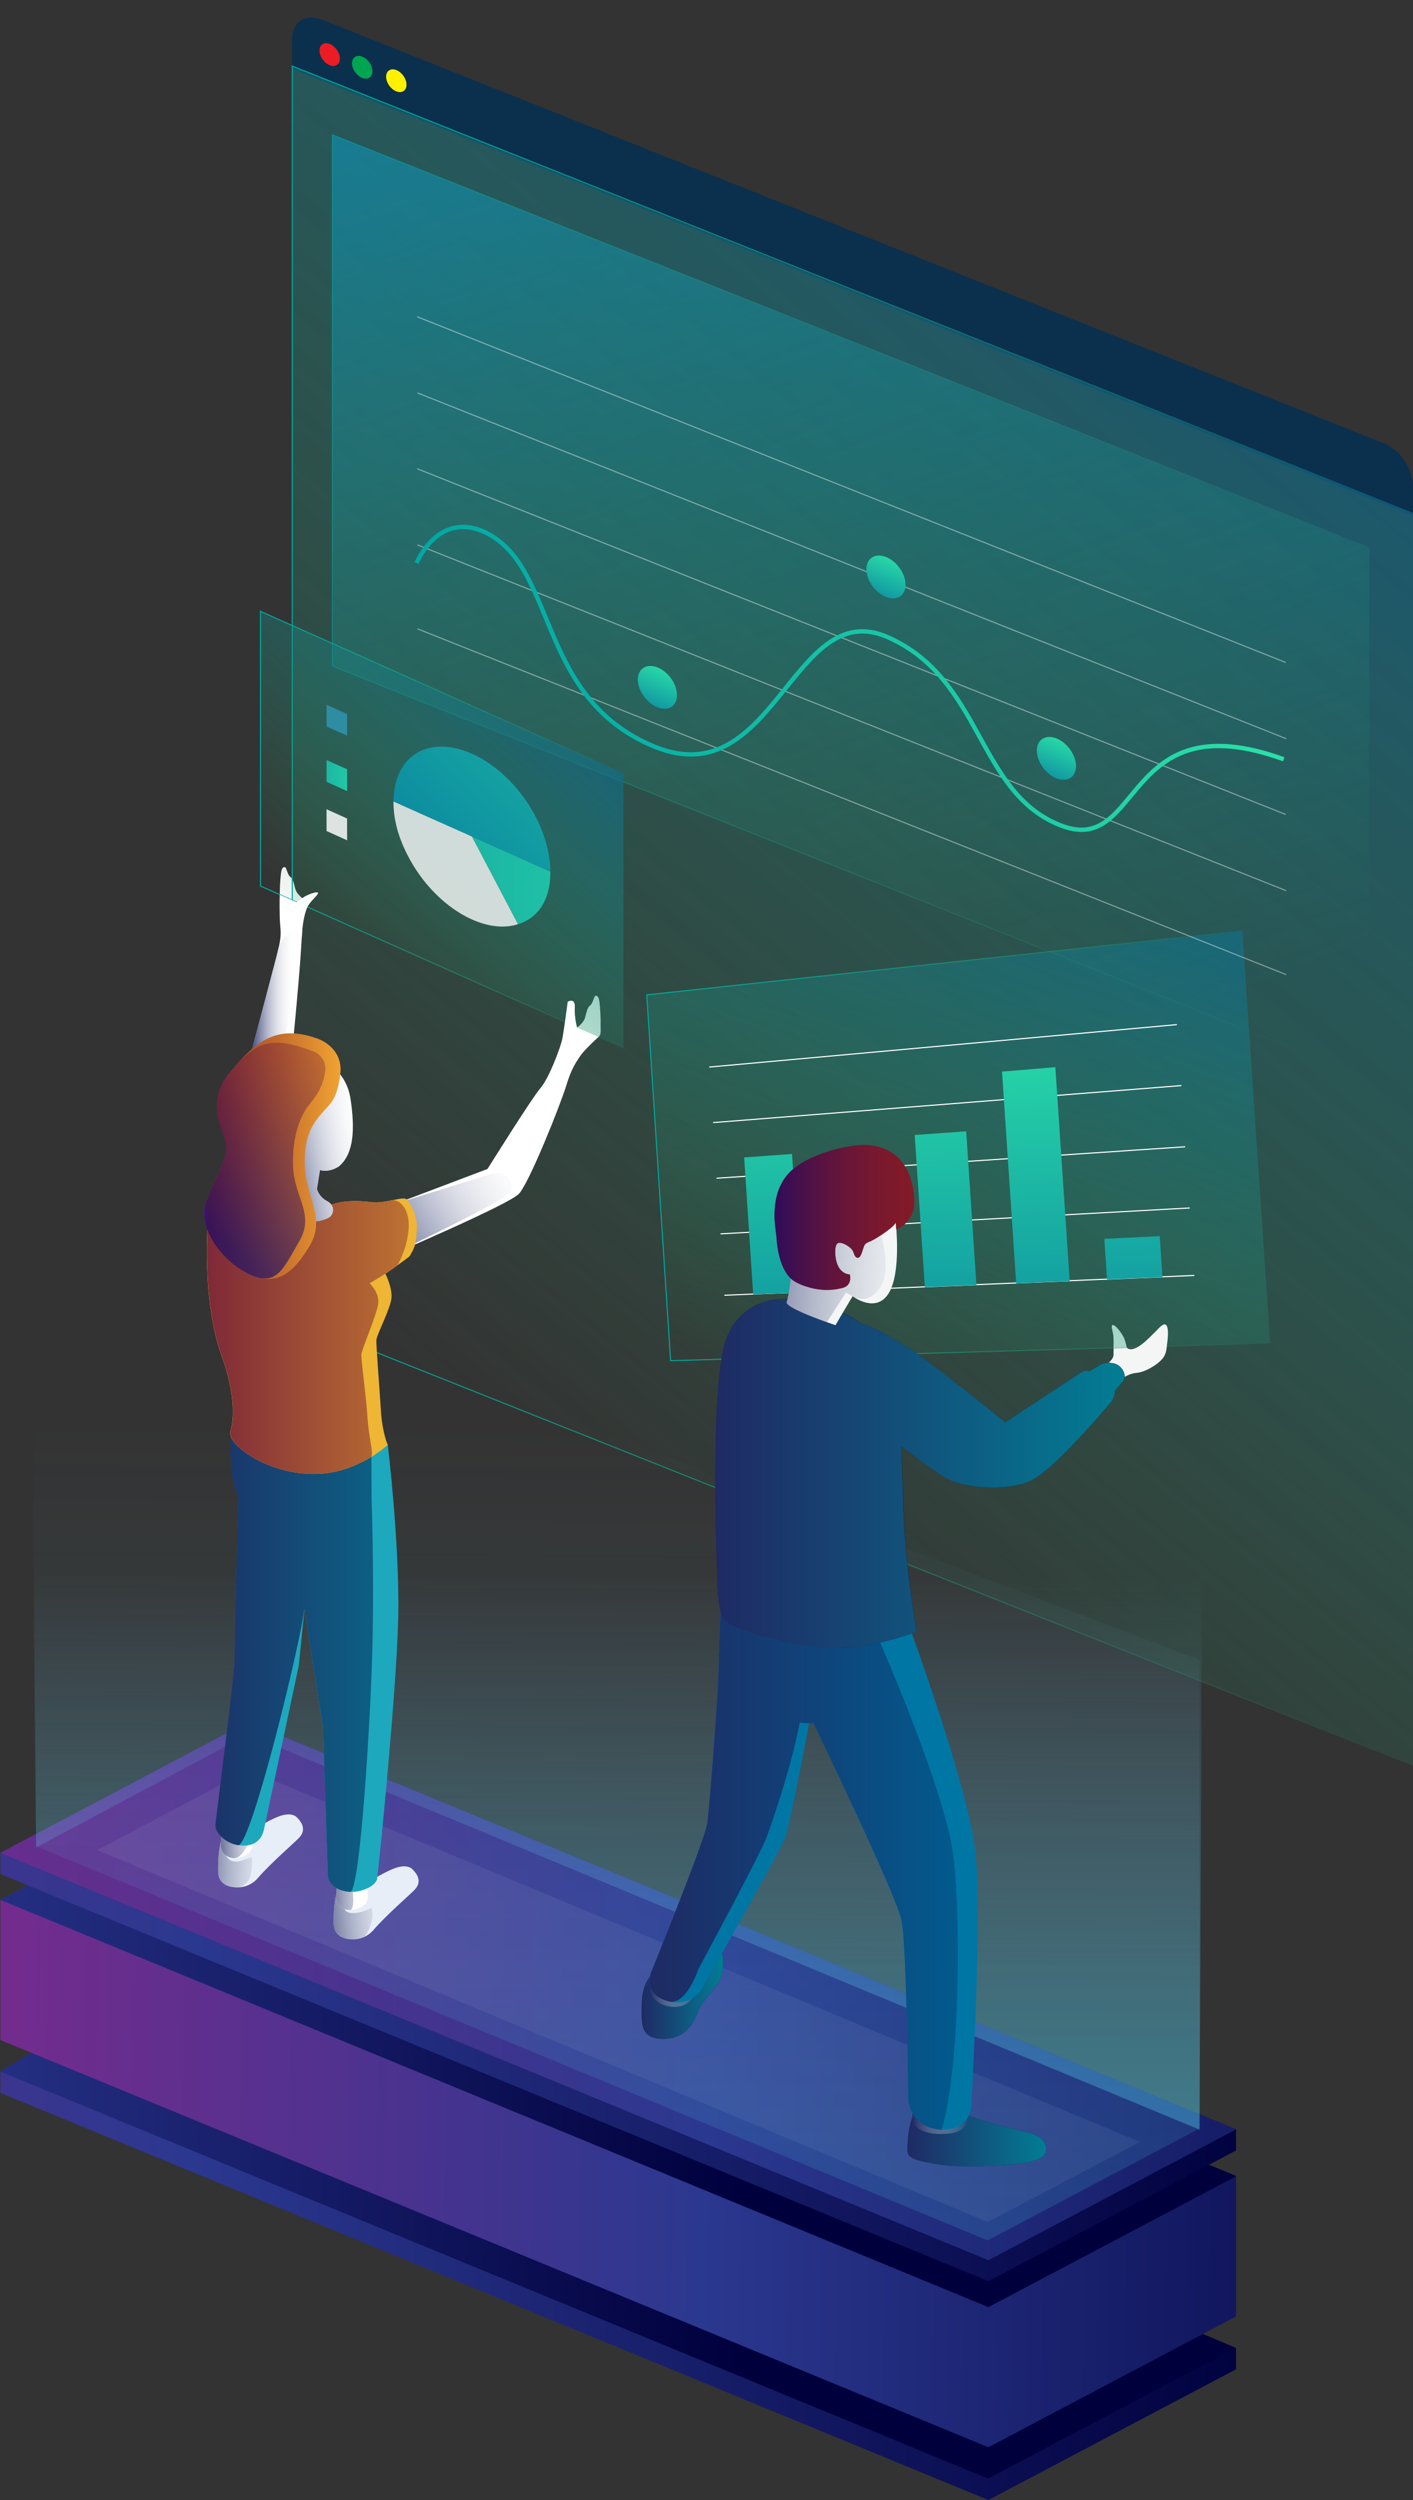 <?xml version="1.0" encoding="utf-8"?>
<!-- Generator: Adobe Illustrator 24.0.1, SVG Export Plug-In . SVG Version: 6.00 Build 0)  -->
<svg version="1.1" id="Mode_Isolation" xmlns="http://www.w3.org/2000/svg" xmlns:xlink="http://www.w3.org/1999/xlink" x="0px"
	 y="0px" viewBox="0 0 1298.2 2296.3" style="enable-background:new 0 0 1298.2 2296.3;" xml:space="preserve">
<rect x="0" y="0" width="1298.2" height="2296.3" fill="#333333" stroke="none"/>
<style type="text/css">
	.st0{fill:url(#SVGID_1_);}
	.st1{fill:url(#SVGID_2_);}
	.st2{fill:url(#SVGID_3_);}
	.st3{fill:url(#SVGID_4_);}
	.st4{fill:url(#SVGID_5_);}
	.st5{fill:url(#SVGID_6_);}
	.st6{opacity:7.000000e-02;fill:#FFFFFF;enable-background:new    ;}
	.st7{fill:url(#SVGID_7_);}
	.st8{opacity:0.39;fill:url(#SVGID_8_);enable-background:new    ;}
	.st9{fill:#F3F6F5;}
	.st10{fill:#0A304D;}
	.st11{fill:url(#SVGID_9_);stroke:url(#SVGID_10_);stroke-miterlimit:10;}
	.st12{fill:#EC1C24;}
	.st13{fill:#00A551;}
	.st14{fill:#FFF100;}
	.st15{fill:url(#SVGID_11_);stroke:url(#SVGID_12_);stroke-miterlimit:10;}
	.st16{fill:none;stroke:#FFFFFF;stroke-miterlimit:10;}
	.st17{fill:url(#SVGID_13_);}
	.st18{fill:url(#SVGID_14_);}
	.st19{fill:url(#SVGID_15_);}
	.st20{fill:url(#SVGID_16_);}
	.st21{fill:url(#SVGID_17_);}
	.st22{opacity:0.5;fill:url(#SVGID_18_);stroke:url(#SVGID_19_);stroke-miterlimit:10;enable-background:new    ;}
	.st23{opacity:0.43;fill:none;stroke:#FFFFFF;stroke-miterlimit:10;enable-background:new    ;}
	.st24{fill:none;stroke:url(#SVGID_20_);stroke-width:4;stroke-miterlimit:10;}
	.st25{fill:url(#SVGID_21_);}
	.st26{fill:url(#SVGID_22_);}
	.st27{fill:url(#SVGID_23_);}
	.st28{fill:#07233A;}
	.st29{fill:url(#SVGID_24_);}
	.st30{fill:url(#SVGID_25_);}
	.st31{fill:url(#SVGID_26_);}
	.st32{fill:url(#SVGID_27_);}
	.st33{fill:#0076A5;}
	.st34{fill:url(#SVGID_28_);}
	.st35{fill:url(#SVGID_29_);}
	.st36{fill:url(#Visage_3_);}
	.st37{fill:#7E1A29;}
	.st38{opacity:0.62;fill:url(#Cheuveux_3_);enable-background:new    ;}
	.st39{fill:#E7EEF7;}
	.st40{fill:url(#SVGID_30_);}
	.st41{fill:#FFFFFF;}
	.st42{fill:url(#SVGID_31_);}
	.st43{fill:url(#SVGID_32_);}
	.st44{fill:url(#SVGID_33_);}
	.st45{fill:#1DA8BE;}
	.st46{fill:url(#SVGID_34_);}
	.st47{fill:url(#SVGID_35_);stroke:url(#SVGID_36_);stroke-miterlimit:10;}
	.st48{fill:#2E8CA3;}
	.st49{fill:url(#SVGID_37_);}
	.st50{fill:url(#SVGID_38_);}
	.st51{opacity:0.78;fill:#FFFFFF;enable-background:new    ;}
	.st52{fill:url(#SVGID_39_);}
	.st53{opacity:0.83;fill:#FFFFFF;enable-background:new    ;}
	.st54{fill:url(#SVGID_40_);}
	.st55{fill:#EFB534;}
	.st56{fill:url(#SVGID_41_);}
	.st57{fill:url(#SVGID_42_);}
	.st58{fill:url(#SVGID_43_);}
	.st59{fill:url(#SVGID_44_);}
	.st60{opacity:0.62;fill:url(#SVGID_45_);enable-background:new    ;}
</style>
<g id="Calque_2_1_">
</g>
<linearGradient id="SVGID_1_" gradientUnits="userSpaceOnUse" x1="-925.779" y1="-10781.334" x2="1171.154" y2="-10819.288" gradientTransform="matrix(1 0 0 -1 0 -8706.724)">
	<stop  offset="0" style="stop-color:#90278E"/>
	<stop  offset="0.525" style="stop-color:#2B388F"/>
	<stop  offset="1" style="stop-color:#00003D"/>
</linearGradient>
<polygon class="st0" points="902.5,2071.8 0.4,1902.8 0.4,1922.3 908.1,2296.3 1135.6,2176.2 1135.6,2156.8 "/>
<linearGradient id="SVGID_2_" gradientUnits="userSpaceOnUse" x1="-1035.681" y1="-10700.327" x2="684.99" y2="-10733.036" gradientTransform="matrix(1 0 0 -1 0 -8706.724)">
	<stop  offset="0" style="stop-color:#90278E"/>
	<stop  offset="0.525" style="stop-color:#2B388F"/>
	<stop  offset="1" style="stop-color:#00003D"/>
</linearGradient>
<polygon class="st1" points="222.9,1771.4 0,1902.5 0,1902.6 907.8,2276.6 1135.2,2156.6 1135.2,2156.4 "/>
<linearGradient id="SVGID_3_" gradientUnits="userSpaceOnUse" x1="-258.687" y1="-10627.398" x2="1465.676" y2="-10660.177" gradientTransform="matrix(1 0 0 -1 0 -8706.724)">
	<stop  offset="0" style="stop-color:#90278E"/>
	<stop  offset="0.525" style="stop-color:#2B388F"/>
	<stop  offset="1" style="stop-color:#00003D"/>
</linearGradient>
<polygon class="st2" points="227.8,1624.9 0.4,1744.9 0.4,1873.8 908.1,2247.8 1135.6,2127.7 1135.6,1998.6 "/>
<linearGradient id="SVGID_4_" gradientUnits="userSpaceOnUse" x1="-1035.441" y1="-10548.282" x2="685.279" y2="-10580.992" gradientTransform="matrix(1 0 0 -1 0 -8706.724)">
	<stop  offset="0" style="stop-color:#90278E"/>
	<stop  offset="0.525" style="stop-color:#2B388F"/>
	<stop  offset="1" style="stop-color:#00003D"/>
</linearGradient>
<polygon class="st3" points="227.8,1624.9 0.4,1744.9 0.4,1745.1 908.1,2119.1 1135.6,1999 1135.6,1998.6 "/>
<linearGradient id="SVGID_5_" gradientUnits="userSpaceOnUse" x1="-924.656" y1="-10518.246" x2="1172.277" y2="-10556.2" gradientTransform="matrix(1 0 0 -1 0 -8706.724)">
	<stop  offset="0" style="stop-color:#90278E"/>
	<stop  offset="0.525" style="stop-color:#2B388F"/>
	<stop  offset="1" style="stop-color:#00003D"/>
</linearGradient>
<polygon class="st4" points="227.8,1581.7 0.4,1701.8 0.4,1721.3 908.1,2095.3 1135.6,1975.2 1135.6,1955.8 "/>
<linearGradient id="SVGID_6_" gradientUnits="userSpaceOnUse" x1="-447.724" y1="-10517.228" x2="1648.565" y2="-10555.171" gradientTransform="matrix(1 0 0 -1 0 -8706.724)">
	<stop  offset="0" style="stop-color:#90278E"/>
	<stop  offset="0.525" style="stop-color:#2B388F"/>
	<stop  offset="1" style="stop-color:#00003D"/>
</linearGradient>
<polygon class="st5" points="227.8,1581.7 0.4,1701.8 0.4,1701.9 908.1,2076 1135.6,1955.9 1135.6,1955.8 "/>
<polygon class="st6" points="228.4,1625.8 89.3,1699.3 907.5,2040.9 1047.3,1967.4 "/>
<linearGradient id="SVGID_7_" gradientUnits="userSpaceOnUse" x1="558.223" y1="-11435.764" x2="566.912" y2="-10114.952" gradientTransform="matrix(1 0 0 -1 0 -8706.724)">
	<stop  offset="0" style="stop-color:#00A7BF"/>
	<stop  offset="0.971" style="stop-color:#7FD9FF;stop-opacity:0"/>
</linearGradient>
<polygon class="st7" points="1104.6,1405.8 28.9,1289.6 33.2,1696.9 227.9,1593.1 1102.1,1956.1 "/>
<linearGradient id="SVGID_8_" gradientUnits="userSpaceOnUse" x1="556.606" y1="-11593.856" x2="567.295" y2="-9969.221" gradientTransform="matrix(1 0 0 -1 0 -8706.724)">
	<stop  offset="0" style="stop-color:#00A7BF"/>
	<stop  offset="0.971" style="stop-color:#7FD9FF;stop-opacity:0"/>
</linearGradient>
<polygon class="st8" points="1102.1,1524.7 28.9,1115.5 33.2,1695.8 907.4,2057.8 1102.1,1955 "/>
<path class="st9" d="M1023,1238.7c0,0,0.3-8.2-0.1-12c-0.4-3.8-3.1-10.5,0-9.6c3.1,0.8,8.9,9.2,10.2,12.8s2.2,8.1,2.2,8.1
	L1023,1238.7"/>
<path class="st9" d="M530.1,943.8c0,0,6.1-4,7.5-9.3s2.1-9.2,4.6-11s3.5-8.4,4.7-8.8c1.3-0.4,3.1-0.1,3.8,5.2s1.3,15.3,1.1,21.2
	c-0.1,5.9,0.8,9.2-2,11.4C547.1,954.6,530.1,943.8,530.1,943.8"/>
<path class="st9" d="M278.8,825.7c0,0-6.1-4-7.5-9.3s-2.1-9.2-4.6-11s-3.5-8.4-4.7-8.8c-1.3-0.4-3.1-0.1-3.8,5.2
	c-0.7,5.3-1.3,15.3-1.1,21.2c0.1,5.9-0.8,9.2,2,11.4C261.9,836.5,278.8,825.7,278.8,825.7"/>
<path class="st10" d="M1298.2,473.7v-27.4c0-15.7-12.3-33.5-27.4-39.4L295.8,18c-15.1-5.9-27.4,2.1-27.4,17.9v27.4L1298.2,473.7z"/>
<linearGradient id="SVGID_9_" gradientUnits="userSpaceOnUse" x1="1442.914" y1="-7366.153" x2="602.667" y2="-9447.196" gradientTransform="matrix(0.961 0.376 0 -1 -42.694 -8293.043)">
	<stop  offset="0" style="stop-color:#00449D"/>
	<stop  offset="1" style="stop-color:#2BB673;stop-opacity:0"/>
</linearGradient>
<linearGradient id="SVGID_10_" gradientUnits="userSpaceOnUse" x1="323.256" y1="-8811.373" x2="1395.521" y2="-8811.373" gradientTransform="matrix(0.961 0.376 0 -1 -42.694 -8293.043)">
	<stop  offset="0" style="stop-color:#00A79D"/>
	<stop  offset="1" style="stop-color:#2BB673;stop-opacity:0"/>
</linearGradient>
<polygon class="st11" points="1298.2,1621.8 268.5,1211.4 268.5,60.7 1298.2,471.1 "/>
<ellipse transform="matrix(0.806 -0.592 0.592 0.806 29.242 189.07)" class="st12" cx="302.8" cy="50" rx="7.9" ry="11.6"/>
<ellipse transform="matrix(0.806 -0.592 0.592 0.806 28.119 209.04)" class="st13" cx="332.7" cy="61.7" rx="7.9" ry="11.6"/>
<ellipse transform="matrix(0.806 -0.592 0.592 0.806 26.915 229.973)" class="st14" cx="364" cy="74" rx="7.9" ry="11.6"/>
<linearGradient id="SVGID_11_" gradientUnits="userSpaceOnUse" x1="1099.744" y1="-8337.706" x2="782.928" y2="-9122.365" gradientTransform="matrix(0.994 -2.642513e-02 0 -1 13.187 -7803.424)">
	<stop  offset="0" style="stop-color:#00449D"/>
	<stop  offset="1" style="stop-color:#2BB673;stop-opacity:0"/>
</linearGradient>
<linearGradient id="SVGID_12_" gradientUnits="userSpaceOnUse" x1="583.93" y1="-8878.85" x2="1161.196" y2="-8878.85" gradientTransform="matrix(0.994 -2.642513e-02 0 -1 13.187 -7803.424)">
	<stop  offset="0" style="stop-color:#00A79D"/>
	<stop  offset="1" style="stop-color:#2BB673;stop-opacity:0"/>
</linearGradient>
<polygon class="st15" points="1167,1233.9 616.1,1249.8 594.2,913.8 1141.2,855 "/>
<line class="st16" x1="651.6" y1="980.1" x2="1081.3" y2="941.1"/>
<line class="st16" x1="655.2" y1="1031.1" x2="1085.4" y2="997.1"/>
<line class="st16" x1="658.3" y1="1082.2" x2="1088.9" y2="1053.3"/>
<line class="st16" x1="661.9" y1="1133.3" x2="1093.1" y2="1109.5"/>
<line class="st16" x1="665.6" y1="1189.7" x2="1097.3" y2="1171.5"/>
<linearGradient id="SVGID_13_" gradientUnits="userSpaceOnUse" x1="700.848" y1="-9222.743" x2="700.848" y2="-8765.373" gradientTransform="matrix(0.994 -2.642513e-02 0 -1 13.187 -7803.424)">
	<stop  offset="0" style="stop-color:#006B9D"/>
	<stop  offset="1" style="stop-color:#2BE0A8"/>
</linearGradient>
<polygon class="st17" points="727.7,1059.9 683.7,1063.1 692,1189 736.1,1187.1 "/>
<linearGradient id="SVGID_14_" gradientUnits="userSpaceOnUse" x1="781.574" y1="-9225.998" x2="781.574" y2="-8758.985" gradientTransform="matrix(0.994 -2.642513e-02 0 -1 13.187 -7803.424)">
	<stop  offset="0" style="stop-color:#006B9D"/>
	<stop  offset="1" style="stop-color:#2BE0A8"/>
</linearGradient>
<polygon class="st18" points="810.1,1097.2 764.5,1100 770.1,1185.7 815.8,1183.7 "/>
<linearGradient id="SVGID_15_" gradientUnits="userSpaceOnUse" x1="860.641" y1="-9227.952" x2="860.641" y2="-8754.049" gradientTransform="matrix(0.994 -2.642513e-02 0 -1 13.187 -7803.424)">
	<stop  offset="0" style="stop-color:#006B9D"/>
	<stop  offset="1" style="stop-color:#2BE0A8"/>
</linearGradient>
<polygon class="st19" points="887.7,1039.1 840.4,1042.5 849.7,1182.3 897.1,1180.3 "/>
<linearGradient id="SVGID_16_" gradientUnits="userSpaceOnUse" x1="944.083" y1="-9230.398" x2="944.083" y2="-8748.4" gradientTransform="matrix(0.994 -2.642513e-02 0 -1 13.187 -7803.424)">
	<stop  offset="0" style="stop-color:#006B9D"/>
	<stop  offset="1" style="stop-color:#2BE0A8"/>
</linearGradient>
<polygon class="st20" points="969.6,980.2 920.6,984.3 933.6,1178.8 982.8,1176.7 "/>
<linearGradient id="SVGID_17_" gradientUnits="userSpaceOnUse" x1="1034.215" y1="-9237.246" x2="1034.215" y2="-8737.685" gradientTransform="matrix(0.994 -2.642513e-02 0 -1 13.187 -7803.424)">
	<stop  offset="0" style="stop-color:#006B9D"/>
	<stop  offset="1" style="stop-color:#2BE0A8"/>
</linearGradient>
<polygon class="st21" points="1065.5,1135.4 1014.6,1137.9 1017.1,1175.2 1068,1173.1 "/>
<linearGradient id="SVGID_18_" gradientUnits="userSpaceOnUse" x1="537.94" y1="-8605.96" x2="940.891" y2="-9693.927" gradientTransform="matrix(1 0 0 -1 0 -8706.724)">
	<stop  offset="0" style="stop-color:#00A8E9"/>
	<stop  offset="1" style="stop-color:#2BB673;stop-opacity:0"/>
</linearGradient>
<linearGradient id="SVGID_19_" gradientUnits="userSpaceOnUse" x1="282.742" y1="-9666.77" x2="1250.561" y2="-9666.77" gradientTransform="matrix(0.986 0.391 0 -1 26.165 -9408.836)">
	<stop  offset="0" style="stop-color:#00A79D"/>
	<stop  offset="1" style="stop-color:#2BB673;stop-opacity:0"/>
</linearGradient>
<polygon class="st22" points="1258.1,991 305.3,611.8 305.3,123.7 1258.1,502.9 "/>
<line class="st23" x1="383.2" y1="290.9" x2="1181.3" y2="608.5"/>
<line class="st23" x1="383.6" y1="360.9" x2="1181.7" y2="678.5"/>
<line class="st23" x1="383.2" y1="430.5" x2="1181.3" y2="748.1"/>
<line class="st23" x1="1181.7" y1="818.1" x2="383.6" y2="500.5"/>
<line class="st23" x1="383.6" y1="577.6" x2="1181.7" y2="895.2"/>
<linearGradient id="SVGID_20_" gradientUnits="userSpaceOnUse" x1="396.24" y1="-9877.155" x2="1145.633" y2="-9584.459" gradientTransform="matrix(0.986 0.391 0 -1 26.165 -9408.836)">
	<stop  offset="0" style="stop-color:#00A7A4"/>
	<stop  offset="1" style="stop-color:#2BE0A8"/>
</linearGradient>
<path class="st24" d="M382.7,517.2c0,0,18.2-45.3,58.8-30.1c71.6,28.5,49,153.2,159.6,198.6s127-138.9,214.4-100.5
	s81.9,142.3,158.4,172.7c76.5,30.4,56.1-114.6,205.5-60.5"/>
<linearGradient id="SVGID_21_" gradientUnits="userSpaceOnUse" x1="798.524" y1="-9671.668" x2="799.89" y2="-9603.366" gradientTransform="matrix(0.986 0.391 0 -1 26.165 -9408.836)">
	<stop  offset="0" style="stop-color:#006B9D"/>
	<stop  offset="1" style="stop-color:#2BE0A8"/>
</linearGradient>
<path class="st25" d="M832,537.1c0,10.1-8.1,15.1-18,11.2c-10-4-18-15.4-18-25.5s8.1-15.1,18-11.2C823.9,515.5,832,527,832,537.1z"
	/>
<linearGradient id="SVGID_22_" gradientUnits="userSpaceOnUse" x1="957.429" y1="-9776.168" x2="958.795" y2="-9707.866" gradientTransform="matrix(0.986 0.391 0 -1 26.165 -9408.836)">
	<stop  offset="0" style="stop-color:#006B9D"/>
	<stop  offset="1" style="stop-color:#2BE0A8"/>
</linearGradient>
<path class="st26" d="M988.6,703.7c0,10.1-8.1,15.1-18,11.2c-10-4-18-15.4-18-25.5s8.1-15.1,18-11.2S988.6,693.5,988.6,703.7z"/>
<linearGradient id="SVGID_23_" gradientUnits="userSpaceOnUse" x1="585.436" y1="-9856.256" x2="586.802" y2="-9787.954" gradientTransform="matrix(0.986 0.391 0 -1 26.165 -9408.836)">
	<stop  offset="0" style="stop-color:#006B9D"/>
	<stop  offset="1" style="stop-color:#2BE0A8"/>
</linearGradient>
<path class="st27" d="M622,638.5c0,10.1-8.1,15.1-18,11.2c-10-4-18-15.4-18-25.5s8.1-15.1,18-11.2C613.9,616.9,622,628.3,622,638.5z
	"/>
<path class="st28" d="M833.7,1974.7c0,5.5,3.3,8.5,16.1,11s20.4,4.1,42.4,4c25.3-0.1,45.9-2.2,53.1-3.9c7.2-1.8,12.9-3.9,14.9-7.9
	s2.7-14.6-16.4-19.3c-19.1-4.7-50.6-12.2-58-18.4s-38.9-15.7-44.9-2.2C834.9,1951.2,833.9,1962.7,833.7,1974.7z"/>
<path class="st9" d="M889.2,1938.3c0,0,4.7,18.7-15.9,21.2c-20.6,2.5-28.8-3.5-32-6.5c-1.2-1.1-2.3-4.2-2.9-7.7
	c-0.9-5.9-0.4-13.1,3.8-15.1C849,1926.9,873.4,1918.4,889.2,1938.3z"/>
<linearGradient id="SVGID_24_" gradientUnits="userSpaceOnUse" x1="833.7" y1="-10667.179" x2="961.172" y2="-10667.179" gradientTransform="matrix(1 0 0 -1 0 -8706.724)">
	<stop  offset="0" style="stop-color:#1F2A64"/>
	<stop  offset="1" style="stop-color:#027D94"/>
</linearGradient>
<path class="st29" d="M833.7,1974.7c0,5.5,3.3,8.5,16.1,11s20.4,4.1,42.4,4c25.3-0.1,45.9-2.2,53.1-3.9c7.2-1.8,12.9-3.9,14.9-7.9
	s2.7-14.6-16.4-19.3c-19.1-4.7-50.6-12.2-58-18.4s-38.9-15.7-44.9-2.2C834.9,1951.2,833.9,1962.7,833.7,1974.7z"/>
<linearGradient id="SVGID_25_" gradientUnits="userSpaceOnUse" x1="838.094" y1="-10649.584" x2="889.733" y2="-10649.584" gradientTransform="matrix(1 0 0 -1 0 -8706.724)">
	<stop  offset="0" style="stop-color:#1F2A64"/>
	<stop  offset="0.972" style="stop-color:#FFFFFF;stop-opacity:3.000000e-02"/>
	<stop  offset="1" style="stop-color:#027D94;stop-opacity:0"/>
</linearGradient>
<path class="st30" d="M889.2,1938.3c0,0,4.7,18.7-15.9,21.2c-20.6,2.5-28.8-3.5-32-6.5c-1.2-1.1-2.3-4.2-2.9-7.7
	c-0.9-5.9-0.4-13.1,3.8-15.1C849,1926.9,873.4,1918.4,889.2,1938.3z"/>
<path class="st28" d="M661.8,1789.6c4,9.3,3.2,19.7,0,27.9c-3.2,8.2-17.6,21.2-20.3,29.1c-2.7,8-9.9,26.1-31.7,26.1
	s-20.3-13.4-20.1-31.9s6.9-27,20.8-38.7S657.3,1779.2,661.8,1789.6z"/>
<path class="st9" d="M640.5,1827c0,0-4.2,16.9-21.3,16.4s-26-14.2-22.1-23.2S637.7,1805.3,640.5,1827z"/>
<linearGradient id="SVGID_26_" gradientUnits="userSpaceOnUse" x1="589.505" y1="-10535.853" x2="664.506" y2="-10535.853" gradientTransform="matrix(1 0 0 -1 0 -8706.724)">
	<stop  offset="0" style="stop-color:#1F2A64"/>
	<stop  offset="1" style="stop-color:#027D94"/>
</linearGradient>
<path class="st31" d="M661.8,1789.6c4,9.3,3.2,19.7,0,27.9c-3.2,8.2-17.6,21.2-20.3,29.1c-2.7,8-9.9,26.1-31.7,26.1
	s-20.3-13.4-20.1-31.9s6.9-27,20.8-38.7S657.3,1779.2,661.8,1789.6z"/>
<linearGradient id="SVGID_27_" gradientUnits="userSpaceOnUse" x1="596.192" y1="-10534.51" x2="640.5" y2="-10534.51" gradientTransform="matrix(1 0 0 -1 0 -8706.724)">
	<stop  offset="0" style="stop-color:#1F2A64"/>
	<stop  offset="0.972" style="stop-color:#FFFFFF;stop-opacity:3.000000e-02"/>
	<stop  offset="1" style="stop-color:#027D94;stop-opacity:0"/>
</linearGradient>
<path class="st32" d="M640.5,1827c0,0-4.2,16.9-21.3,16.4s-26-14.2-22.1-23.2S637.7,1805.3,640.5,1827z"/>
<path class="st33" d="M835.7,1494.6c0,0,53.3,145,60.2,204.8s-3.6,235.8-3.6,235.8s-0.6,20.9-27.2,20.9c-17.9-1-31.4-12.7-30.7-32.8
	c0,0-1.5-136-6-159.1c-4.5-23.2-81.1-181.6-81.1-181.6s-26-6.7-40.9-38.9s-7.4-75.5-7.4-75.5S811.2,1492.6,835.7,1494.6z"/>
<path class="st33" d="M754.8,1522.1c0,0-27.5,150.2-33.5,165.9c-6,15.7-78.9,142.7-78.9,142.7s-11.9,12-28.3,7.5
	c-16.4-4.5-18.6-14.2-16.4-25.4c0,0,49.9-122.5,52.1-138.2c2.2-15.7,9.7-115.8,10.4-139.7c0.7-23.9,0.7-68,6.7-83.7
	c3.7-8.2,43.6,21.7,106.2,32.6C835.7,1494.6,754.8,1522.1,754.8,1522.1z"/>
<linearGradient id="SVGID_28_" gradientUnits="userSpaceOnUse" x1="596.986" y1="-10409.759" x2="880.077" y2="-10409.759" gradientTransform="matrix(1 0 0 -1 0 -8706.724)">
	<stop  offset="0" style="stop-color:#1F2A64"/>
	<stop  offset="1" style="stop-color:#025A8D"/>
</linearGradient>
<path class="st34" d="M876.1,1706c-6.9-59.8-68.1-198.7-68.1-198.7c-9.6-0.8-4.7-17.6-29.1-22.4c-1.8-0.4-3.7-0.8-5.8-1.1
	c0,0,0,0-0.1,0c-4.4-0.9-8.9-1.8-13.3-2.7c-54.8-12.4-89.3-37.5-92.8-29.9c-6,15.7-6,59.8-6.7,83.7c-0.7,23.9-8.2,124-10.4,139.7
	s-52.1,138.2-52.1,138.2c-2.2,11.2,0,20.9,16.4,25.4s27.5-29.5,27.5-29.5s56.6-104.9,62.5-120.6c3.4-9,22.3-62.2,30.7-106
	c2.3,0.9,12.5,0.6,12.5,0.6s76.6,158.4,81.1,181.6s6,159.1,6,159.1c-0.7,20.2,12.8,31.8,30.7,32.8
	C881.7,1902.5,883.1,1765.8,876.1,1706z"/>
<path class="st28" d="M842.4,1498.7c0,0-42.7,15.9-74.9,14.9s-85.8-13.4-99.7-24.4c0,0-8.9,1.5-8.9-47.3c0,0-7.4-175.8,9.4-214.7
	s56.1-33.9,56.1-33.9s43.7,4.5,64.5,20.9s38.2,25.4,38.2,52.3s1.5,79.2,3.5,128.5C832.4,1444.4,842.4,1498.7,842.4,1498.7z"/>
<path class="st9" d="M1015.3,1254.2c0,0,7.2-4.5,7.7-9.2c0.1-1.2,0.1-3.5,0.1-6.3l12.3-0.7c1.1,1,3.3,2.1,7.5,0.4
	c0.8-0.3,1.5-0.7,2.3-1.1c5.9-3.3,11.7-9.7,15.2-13c4-3.7,9.4-11.2,11.7-6.2c2.2,5,0,16.6-0.1,18.5c-0.3,4.1-1.2,8.3-4.4,11.9
	c-4.7,5.2-15.1,11.7-23.4,12.5c-8.3,0.7-16.2,7-16.2,7S1010,1274.1,1015.3,1254.2z"/>
<path class="st28" d="M794.1,1300.7c0,0,63.2,53,80.8,59.5s50,9.3,71.7,0s75.2-73.6,75.2-73.6s3.1-5.5,2.6-9.3c0,0,7.5-8.7,8.3-9.9
	s1.8-7.5-4.3-12.6c-6-5.1-15.8-2.2-15.8-2.2l-12,7c0,0-4-1.4-6.8,0.5s-70.4,46.3-70.4,46.3s-64.3-52.4-87-67.1
	c-22.6-14.7-32.7-20.3-54.7-27.2c-22-6.9-29.6,43.2-8.6,66C794.1,1300.7,794.1,1300.7,794.1,1300.7z"/>
<linearGradient id="SVGID_29_" gradientUnits="userSpaceOnUse" x1="657.142" y1="-10060.229" x2="1033.236" y2="-10060.229" gradientTransform="matrix(1 0 0 -1 0 -8706.724)">
	<stop  offset="0" style="stop-color:#1F2A64"/>
	<stop  offset="1" style="stop-color:#027D94"/>
</linearGradient>
<path class="st35" d="M1028.5,1254.8c-6-5.1-15.8-2.2-15.8-2.2l-12,7c0,0-4-1.4-6.8,0.5s-70.4,46.3-70.4,46.3s-64.3-52.4-87-67.1
	c-20.1-13.1-30.3-18.9-47.8-25c-20.9-16.4-64.4-20.9-64.4-20.9s-39.2-5-56.1,33.9s-9.4,214.7-9.4,214.7c0,48.8,8.9,47.3,8.9,47.3
	c13.9,11,67.5,23.4,99.7,24.4s74.9-14.9,74.9-14.9s-9.9-54.3-11.9-103.6c-0.9-22.6-1.7-45.8-2.3-66.9c17.9,14,38,28.7,46.7,32
	c17.6,6.5,50,9.3,71.7,0s75.2-73.6,75.2-73.6s3.1-5.5,2.6-9.3c0,0,7.5-8.7,8.3-9.9S1034.5,1259.9,1028.5,1254.8z"/>
<path id="Visage_2_" class="st9" d="M780.8,1145.8c0,0-14.1-11.6-13.6,3c0.4,14.5,4.8,21,13.6,21.8c0,0,2.2,10.7-6.8,11.1
	c0,0-33.2,3.9-42.4-3.9l-4.8-4.7c0,0-1.8,17.1-4,22.7s44.8,21.4,44.8,21.4s11-18.8,13.4-22.7c2.4-3.9,2.4-3.9,2.4-3.9
	s21.1,16.3,33-2.6c11.9-18.8,6.6-65,6.6-65s-21.1,17.1-25.9,18c-4.8,0.9-4,12.4-8.8,12C783.5,1152.7,784.9,1148.5,780.8,1145.8z"/>
<linearGradient id="Visage_3_" gradientUnits="userSpaceOnUse" x1="651.758" y1="-9862.891" x2="877.055" y2="-9881.035" gradientTransform="matrix(1 0 0 -1 0 -8706.724)">
	<stop  offset="0" style="stop-color:#1F2A64"/>
	<stop  offset="0.972" style="stop-color:#FFFFFF;stop-opacity:3.000000e-02"/>
	<stop  offset="1" style="stop-color:#027D94;stop-opacity:0"/>
</linearGradient>
<path id="Visage_1_" class="st36" d="M780.8,1145.8c0,0-14.1-11.6-13.6,3c0.4,14.5,4.8,21,13.6,21.8c0,0,2.2,10.7-6.8,11.1
	c0,0-33.2,3.9-42.4-3.9l-4.8-4.7c0,0-1.8,17.1-4,22.7s36.9,18.6,36.9,18.6s15.1-23.2,17.5-27.1l6.2,3.3c0,0,14.1,9.7,25.9-9.2
	c11.9-18.8-4.2-62.5-4.2-62.5s-3.3,21.2-8.1,22c-4.8,0.9-4,12.4-8.8,12C783.5,1152.7,784.9,1148.5,780.8,1145.8z"/>
<path id="Cheuveux_2_" class="st37" d="M713.3,1135.1c0,0,0.6,33.9,18.3,42.8c17.7,8.8,32.8,7.6,42.4,5.1c9.6-2.4,6.8-12.4,6.8-12.4
	s-11.2,0.3-13.2-16.4c0,0-1.7-12.6,3.5-12.7c5,0,11.1,4.9,12.3,7.2c1.3,2.3,1.5,6.4,4.7,6.6s4.7-8.7,5.9-11c0,0,0.7-2.4,4.4-3.6
	c3.8-1.2,21-11.8,24.6-17.5c0,0,0.4,4.3,0.5,6.2c0,0,17-6.6,16.6-25.9s-8.4-49.6-43.1-51.8c-16.7-1-55.9,8.1-72.5,26.1
	C706.7,1097.3,712.1,1126.2,713.3,1135.1z"/>
<linearGradient id="Cheuveux_3_" gradientUnits="userSpaceOnUse" x1="711.594" y1="-9824.984" x2="840.107" y2="-9824.984" gradientTransform="matrix(1 0 0 -1 0 -8706.724)">
	<stop  offset="5.396076e-03" style="stop-color:#000376"/>
	<stop  offset="1" style="stop-color:#931C22;stop-opacity:0.4"/>
</linearGradient>
<path id="Cheuveux_1_" class="st38" d="M713.3,1135.1c0,0,0.6,33.9,18.3,42.8c17.7,8.8,32.8,7.6,42.4,5.1c9.6-2.4,6.8-12.4,6.8-12.4
	s-11.2,0.3-13.2-16.4c0,0-1.7-12.6,3.5-12.7c5,0,11.1,4.9,12.3,7.2c1.3,2.3,1.5,6.4,4.7,6.6s4.7-8.7,5.9-11c0,0,0.7-2.4,4.4-3.6
	c3.8-1.2,21-11.8,24.6-17.5c0,0,0.4,4.3,0.5,6.2c0,0,17-6.6,16.6-25.9s-8.4-49.6-43.1-51.8c-16.7-1-55.9,8.1-72.5,26.1
	C706.7,1097.3,712.1,1126.2,713.3,1135.1z"/>
<path class="st39" d="M306.6,1766.9c0.2,11.9,10.8,13.5,10.8,13.5s15,4.8,25.9-7.9c10.9-12.7,33.2-32.2,36.9-36
	c7.6-7.2,4.4-14.5-2.3-20.5c-8.5-5.4-21.6,2.6-33.3,8.9c-11.7,6.4-33.5,9.9-33.5,9.9S306.2,1741,306.6,1766.9z"/>
<linearGradient id="SVGID_30_" gradientUnits="userSpaceOnUse" x1="282.808" y1="-10466.683" x2="375.836" y2="-10457.446" gradientTransform="matrix(1 0 0 -1 0 -8706.724)">
	<stop  offset="0" style="stop-color:#1F2A64"/>
	<stop  offset="0.972" style="stop-color:#FFFFFF;stop-opacity:3.000000e-02"/>
	<stop  offset="1" style="stop-color:#027D94;stop-opacity:0"/>
</linearGradient>
<path class="st40" d="M306.6,1766.9c0.2,11.9,10.8,13.5,10.8,13.5s8.4,2.7,17.2-1.3c1.4-0.6,10.5-14.7,6.6-26.8
	c-12.3,6.7-22.9,5.8-24.4,1.5c-2.1-6.1,18.6-25,17.5-24.6c-11.1,3.7-23.3,5.7-23.3,5.7S306.2,1741,306.6,1766.9z"/>
<path class="st41" d="M337.9,1723.8c0,0-0.3,10.7,0,18.7s-9.9,11.9-16.5,11.9c-6.5,0-13.3-4.8-12.4-13.5c0.3-3.1,0.4-7.3,0.4-11.3
	c-0.1-7.1-0.5-13.8-0.5-13.8L337.9,1723.8z"/>
<path class="st39" d="M200.4,1719.2c0.2,11.9,10.8,13.5,10.8,13.5s15,4.8,25.9-7.9c10.9-12.7,33.2-32.2,36.9-36
	c7.6-7.2,4.4-14.5-2.3-20.5c-8.5-5.4-21.6,2.6-33.3,8.9c-11.7,6.4-33.5,9.9-33.5,9.9S200,1693.4,200.4,1719.2z"/>
<linearGradient id="SVGID_31_" gradientUnits="userSpaceOnUse" x1="170.11" y1="-10415.37" x2="265.202" y2="-10419.367" gradientTransform="matrix(1 0 0 -1 0 -8706.724)">
	<stop  offset="0" style="stop-color:#1F2A64"/>
	<stop  offset="0.972" style="stop-color:#FFFFFF;stop-opacity:3.000000e-02"/>
	<stop  offset="1" style="stop-color:#027D94;stop-opacity:0"/>
</linearGradient>
<path class="st42" d="M200.4,1719.2c0.2,11.9,10.8,13.5,10.8,13.5s3.4,1.1,8.1,0.8c1.7-0.1,9.1-3.1,11-11.1c1.4-6,1.6-14.4,0.9-16.8
	c0,0-4.3,1.8-10.2,3.8c-19.1,4.4-16.2-22.3-16.2-22.3S200,1693.4,200.4,1719.2z"/>
<path class="st41" d="M231.8,1676.1c0,0-0.3,10.7,0,18.7c0.3,7.9-9.9,11.9-16.5,11.9s-13.3-4.8-12.4-13.5c0.3-3.1,0.4-7.3,0.4-11.3
	c-0.1-7.1-0.5-13.8-0.5-13.8L231.8,1676.1z"/>
<linearGradient id="SVGID_32_" gradientUnits="userSpaceOnUse" x1="292.059" y1="-10442.337" x2="359.873" y2="-10440.941" gradientTransform="matrix(1 0 0 -1 0 -8706.724)">
	<stop  offset="0" style="stop-color:#1F2A64"/>
	<stop  offset="0.972" style="stop-color:#FFFFFF;stop-opacity:3.000000e-02"/>
	<stop  offset="1" style="stop-color:#027D94;stop-opacity:0"/>
</linearGradient>
<path class="st43" d="M322.4,1725c0,0,5.5,29.4-1,29.4s-13.3-4.8-12.4-13.5c0.3-3.1,0.4-7.3,0.4-11.3c-0.1-7.1-0.5-13.8-0.5-13.8
	L322.4,1725z"/>
<linearGradient id="SVGID_33_" gradientUnits="userSpaceOnUse" x1="190.996" y1="-10394.707" x2="253.674" y2="-10392.819" gradientTransform="matrix(1 0 0 -1 0 -8706.724)">
	<stop  offset="0" style="stop-color:#1F2A64"/>
	<stop  offset="0.972" style="stop-color:#FFFFFF;stop-opacity:3.000000e-02"/>
	<stop  offset="1" style="stop-color:#027D94;stop-opacity:0"/>
</linearGradient>
<path class="st44" d="M221.7,1672.2c0,0,7,6.5,7.3,14.4s-7.2,20.1-13.7,20.1s-13.3-4.8-12.4-13.5c0.3-3.1,0.4-7.3,0.4-11.3
	c-0.1-7.1-0.5-13.8-0.5-13.8L221.7,1672.2z"/>
<path class="st45" d="M341.1,1296.9l15.2,30.3c0,0,10.9,90.2,9.6,157.6s-18.2,232.8-19.3,240.4s-15.5,13.1-24.9,12.5
	s-20.2-5.2-20.5-15.6s-4.4-135.5-4.4-135.5l-29.2-185.4c0,0-24.3-13.7-34.8-30.6c-10.6-16.9-13.7-53.1-8.1-78.7
	C230.4,1266.3,328.6,1245.7,341.1,1296.9z"/>
<path class="st45" d="M214,1301.2c0,0-4.6,33.2,0,56.9c1.6,11.2,5.2,15.6,5.2,15.6s-3.6,136.7-3.6,153.6c0,9.4-16.7,141-17.5,148.4
	s8.9,17.2,20.8,19.1s21.1-2.9,23.5-13.9c2.3-10.9,32-150.5,32-150.5s12.6-117.4,12.8-148C287.4,1351.8,231.1,1274.9,214,1301.2z"/>
<linearGradient id="SVGID_34_" gradientUnits="userSpaceOnUse" x1="165.205" y1="-10208.269" x2="443.158" y2="-10208.269" gradientTransform="matrix(1 0 0 -1 0 -8706.724)">
	<stop  offset="0" style="stop-color:#1F2A64"/>
	<stop  offset="1" style="stop-color:#027D94"/>
</linearGradient>
<path class="st46" d="M341.4,1377.2l-0.4-80.3c-12.4-51.2-110.7-30.6-116.3-5c-0.3,1.3-0.5,2.6-0.8,3.9c-4-0.2-7.5,1.4-10.1,5.4
	c0,0-4.6,33.2,0,56.9c1.6,11.2,5.2,15.6,5.2,15.6s-3.6,136.7-3.6,153.6c0,9.4-16.7,141-17.5,148.4s8.9,17.2,20.8,19.1
	s58-188.2,60.9-217.3l17.2,109.1c0,0,4,125.1,4.4,135.5c0.3,10.4,11.2,15,20.5,15.6s19.5-167.4,20.7-234.9
	S341.4,1377.2,341.4,1377.2z"/>
<linearGradient id="SVGID_35_" gradientUnits="userSpaceOnUse" x1="626.131" y1="-8505.371" x2="416.329" y2="-9024.989" gradientTransform="matrix(0.95 0.423 0 -1 -50.38 -8307.015)">
	<stop  offset="0" style="stop-color:#00449D"/>
	<stop  offset="1" style="stop-color:#2BB673;stop-opacity:0"/>
</linearGradient>
<linearGradient id="SVGID_36_" gradientUnits="userSpaceOnUse" x1="304.459" y1="-8866.046" x2="656.549" y2="-8866.046" gradientTransform="matrix(0.95 0.423 0 -1 -50.38 -8307.015)">
	<stop  offset="0" style="stop-color:#00A79D"/>
	<stop  offset="1" style="stop-color:#2BB673;stop-opacity:0"/>
</linearGradient>
<polygon class="st47" points="572.8,962.8 239.3,813.8 239.3,561.5 572.8,710.5 "/>
<g>
	<g>
		<g>
			<g>
				<path class="st48" d="M887.1,1006.8"/>
			</g>
		</g>
	</g>
</g>
<linearGradient id="SVGID_37_" gradientUnits="userSpaceOnUse" x1="-92.379" y1="-9512.074" x2="730.331" y2="-9517.091" gradientTransform="matrix(1 0 0 -1 0 -8706.724)">
	<stop  offset="0" style="stop-color:#006B9D"/>
	<stop  offset="1" style="stop-color:#2BE0A8"/>
</linearGradient>
<path class="st49" d="M433.7,768.4l72,32.2c0,25.2-10.4,42.1-29.7,48.3L433.7,768.4z"/>
<linearGradient id="SVGID_38_" gradientUnits="userSpaceOnUse" x1="309.06" y1="-9591.564" x2="655.446" y2="-9233.883" gradientTransform="matrix(1 0 0 -1 0 -8706.724)">
	<stop  offset="0" style="stop-color:#006B9D"/>
	<stop  offset="1" style="stop-color:#2BE0A8"/>
</linearGradient>
<path class="st50" d="M505.6,800.6l-72-32.2l-72-32.2c0-42,32.2-61.7,72-43.9C473.4,710,505.6,758.5,505.6,800.6L505.6,800.6"/>
<path class="st51" d="M433.6,768.4l42.3,80.5c-32.2,10.3-77.2-17.3-100.6-61.8c-9.4-17.8-13.8-34.1-13.8-50.9L433.6,768.4z"/>
<polygon class="st48" points="318.9,675.7 300,667.3 300,647.3 318.9,655.8 "/>
<linearGradient id="SVGID_39_" gradientUnits="userSpaceOnUse" x1="216.053" y1="-9412.483" x2="345.696" y2="-9421.684" gradientTransform="matrix(1 0 0 -1 0 -8706.724)">
	<stop  offset="0" style="stop-color:#006B9D"/>
	<stop  offset="1" style="stop-color:#2BE0A8"/>
</linearGradient>
<polygon class="st52" points="318.9,726.6 300,718.1 300,698.1 318.9,706.6 "/>
<polygon class="st53" points="318.9,771.8 300,763.3 300,743.3 318.9,751.8 "/>
<path class="st41" d="M227.9,977.9l29.2-111.1c0,0,10.9-29.3,20.4-30c2.3-0.1,0.5,8.7,0,22c-0.1,1.6-0.3,2.6-0.4,4.4
	c-2.4,44.1-11.3,127.2-11.3,127.2L227.9,977.9z"/>
<path class="st41" d="M364.9,1105.1l83-31.4c0,0,40.2-64.4,48.6-74.2c8.4-9.8,18.6-38.2,20-44.7c1.4-6.6,5.1-34.7,5.1-34.7
	s7-4.2,6.5,5.2c-0.5,9.4,2.1,18.5,2.1,18.5l19.7,8.6c0,0-13,11.8-16.7,17.4s-8.3,11.5-13,27.6c-6.5,20.4-34.1,89.1-43.4,99.1
	s-120.3,57.3-120.3,57.3S326.6,1111.2,364.9,1105.1z"/>
<linearGradient id="SVGID_40_" gradientUnits="userSpaceOnUse" x1="324.358" y1="-9863.125" x2="485.319" y2="-9763.199" gradientTransform="matrix(1 0 0 -1 0 -8706.724)">
	<stop  offset="0" style="stop-color:#1F2A64"/>
	<stop  offset="0.972" style="stop-color:#FFFFFF;stop-opacity:3.000000e-02"/>
	<stop  offset="1" style="stop-color:#027D94;stop-opacity:0"/>
</linearGradient>
<path class="st54" d="M364.9,1105.1l78.1-24.2c0,0,12.2-4.9,18.4-2.8c6.8,2.3,11.6,12.3,6.7,17.6c-9.3,10-111.7,58.1-111.7,58.1
	S326.6,1111.2,364.9,1105.1z"/>
<path class="st55" d="M304.4,1106.5c0,0,11.8-5.3,35.1-2.5c15.2,2.5,32.9-7.2,35.1-1.2c0,0,9,10.3,8.4,26.2
	c-0.6,15.9-2.8,17.8-6.6,24.8c-5.6,4.7-22.3,16.1-22.3,16.1s6.2,12.2,5.6,21.9s-13.6,34-13.9,39c-0.3,5,3,45.6,4.2,65.2
	s6.2,31.2,6.2,31.2s-26.4,24.7-62.8,26.5s-67.2-15.9-77.4-28.1c-4.2-3.7-4.7-10-4.7-10s9.6-22.5-7.8-70.5
	c-17.4-48.1-15.1-124.7-8.9-145c6.2-20.3,18.2-3.6,31.9-3.6C240.3,1096.5,258.9,1108.9,304.4,1106.5z"/>
<linearGradient id="SVGID_41_" gradientUnits="userSpaceOnUse" x1="190.121" y1="-9928.702" x2="375.53" y2="-9928.702" gradientTransform="matrix(1 0 0 -1 0 -8706.724)">
	<stop  offset="0" style="stop-color:#7F2938"/>
	<stop  offset="1" style="stop-color:#BD7232"/>
</linearGradient>
<path class="st56" d="M304.4,1106.5c0,0,11.8-5.3,35.1-2.5c6.7,1.1,13.9-0.2,20.1-1.4c7.8-1.6,16.5,8.2,15.9,24.1
	s-6.6,28.7-10.5,35.7c-5.6,4.7-25.4,16.3-25.4,16.3s8.6,8,8,17.7s-15.3,42.7-15.6,47.7s4.3,37.5,5.6,57.2c1.2,19.7,5.9,33.5,3.4,37
	c-11.2,6.8-27.9,14.4-47.5,15.4c-36.4,1.9-67.2-15.9-77.4-28.1c-4.2-3.7-4.7-10-4.7-10s9.6-22.5-7.8-70.5
	c-17.4-48.1-15.1-124.7-8.9-145c6.2-20.3,18.2-3.6,31.9-3.6C240.3,1096.5,258.9,1108.9,304.4,1106.5z"/>
<path class="st41" d="M294,972.1c0,0,23.8,9.4,28,37s3.3,50.6-10.7,62.3c-9.8,6.2-17.3,3.3-17.3,3.3l-2.8,17.3c0,0,1.4,7,9.3,11.2
	c7.9,4.2,6.1,12.2,1.9,15c-4.2,2.8-28.4,10.8-58.8-6.1c-19.6-11.2-10.7-27.2-10.7-27.2s8.4-6.6,14.5-6.1c0,0,3.7-5.2,3.7-10.3
	s-23.8-23.4-15.9-51C243.1,989.9,266,955.7,294,972.1z"/>
<linearGradient id="SVGID_42_" gradientUnits="userSpaceOnUse" x1="242.837" y1="-9758.882" x2="337.441" y2="-9742.138" gradientTransform="matrix(1 0 0 -1 0 -8706.724)">
	<stop  offset="0" style="stop-color:#1F2A64"/>
	<stop  offset="0.972" style="stop-color:#FFFFFF;stop-opacity:3.000000e-02"/>
	<stop  offset="1" style="stop-color:#027D94;stop-opacity:0"/>
</linearGradient>
<path class="st57" d="M294,972.1c0,0,23.8,9.4,28,37s3.3,50.6-10.7,62.3c-9.8,6.2-17.3,3.3-17.3,3.3l-2.8,17.3c0,0,1.4,7,9.3,11.2
	c7.9,4.2,6.1,12.2,1.9,15c-4.2,2.8-28.4,10.8-58.8-6.1c-19.6-11.2-10.7-27.2-10.7-27.2s8.4-6.6,14.5-6.1c0,0,3.7-5.2,3.7-10.3
	s-23.8-23.4-15.9-51C243.1,989.9,266,955.7,294,972.1z"/>
<path class="st41" d="M283.9,830.6c3.7-5.2,10.3-10.3,7.7-10.9s-9.7,2.6-11.7,3.8c-2,1.2-7.4,5.2-7.4,5.2l-15.5-6.9
	c0,0-0.3,7.7,0,20.4c0.3,12.7,2.6,14.6-1.8,31.5c-4.4,16.9,18.1,33.4,19.7,17.9S276.2,841.5,283.9,830.6z"/>
<linearGradient id="SVGID_43_" gradientUnits="userSpaceOnUse" x1="227.9" y1="-9629.227" x2="271.688" y2="-9629.227" gradientTransform="matrix(1 0 0 -1 0 -8706.724)">
	<stop  offset="0" style="stop-color:#1F2A64"/>
	<stop  offset="0.972" style="stop-color:#FFFFFF;stop-opacity:3.000000e-02"/>
	<stop  offset="1" style="stop-color:#027D94;stop-opacity:0"/>
</linearGradient>
<path class="st58" d="M227.9,977.9l29.2-111.1c0,0,15.1-21.3,14.5-8c-0.1,1.6,0.1,6.6,0,8.4c-2.4,44.1-14,123.3-14,123.3
	L227.9,977.9z"/>
<linearGradient id="SVGID_44_" gradientUnits="userSpaceOnUse" x1="187.684" y1="-9768.67" x2="312.903" y2="-9768.67" gradientTransform="matrix(1 0 0 -1 0 -8706.724)">
	<stop  offset="0" style="stop-color:#8F2C8D"/>
	<stop  offset="2.599927e-02" style="stop-color:#902E26"/>
	<stop  offset="1" style="stop-color:#F1A332"/>
</linearGradient>
<path class="st59" d="M292.6,954.3c0,0,23.2,8,20,32.6s-9.7,26.9-16.7,35.3s-16.8,19.2-15.9,48.2c0.9,29,19.6,48.2,4.7,73.5
	c-14.9,25.3-30.3,38.4-56,26.2c-25.6-12.2-48.5-44-38.7-67.9s18.2-37,17.7-50.1s-21-37.5,3.7-67.4
	C236.1,954.8,255.7,940.7,292.6,954.3z"/>
<linearGradient id="SVGID_45_" gradientUnits="userSpaceOnUse" x1="186.487" y1="-9831.68" x2="353.091" y2="-9660.89" gradientTransform="matrix(1 0 0 -1 0 -8706.724)">
	<stop  offset="5.396076e-03" style="stop-color:#000376"/>
	<stop  offset="1" style="stop-color:#931C22;stop-opacity:0.4"/>
</linearGradient>
<path class="st60" d="M287.5,965.5c0,0,11.9,4.1,11.5,17.1c-1.9,14.9-7.9,23.6-14.9,32s-15.8,27.2-14.9,56.2
	c0.9,29,20.5,44.3,5.6,69.6c-14.9,25.3-20.5,41.9-46.1,29.8c-25.6-12.2-48.5-44-38.7-67.9s18.2-37,17.7-50.1s-21-37.5,3.7-67.4
	C236.1,954.8,250.6,951.9,287.5,965.5z"/>
</svg>
